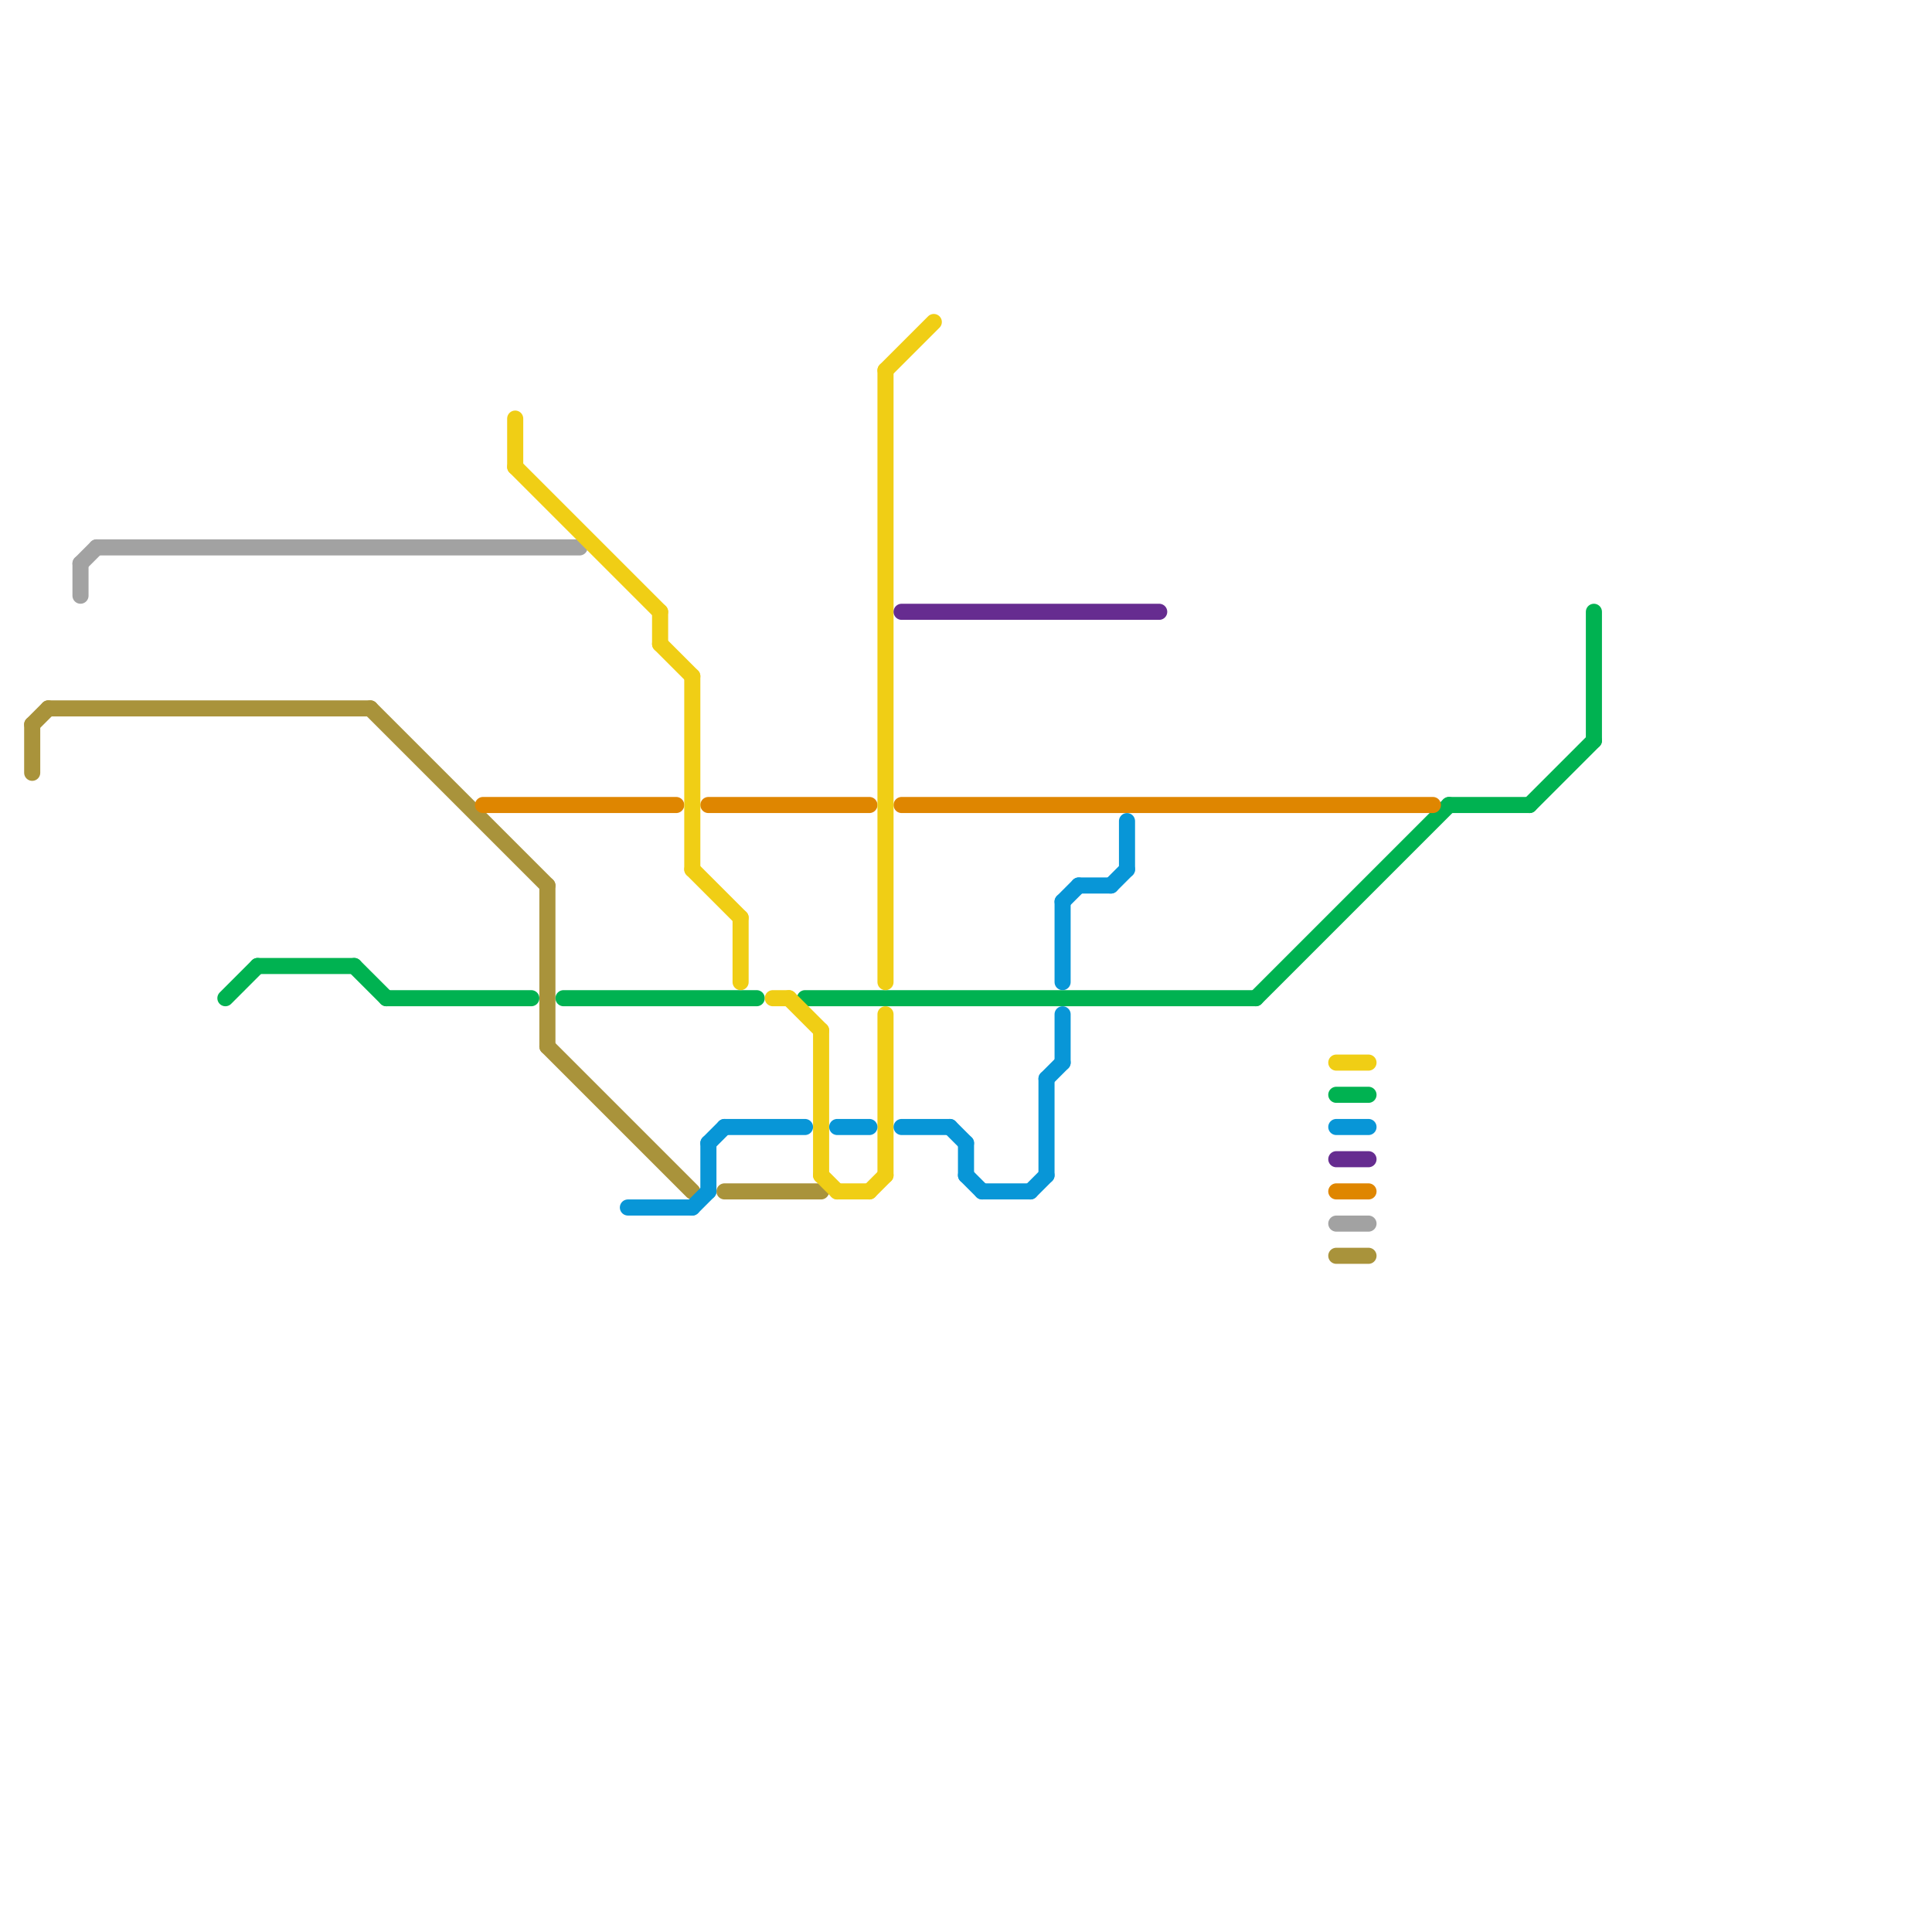 
<svg version="1.1" xmlns="http://www.w3.org/2000/svg" viewBox="0 0 120 120">
<style>text { font: 1px Helvetica; font-weight: 600; white-space: pre; dominant-baseline: central; } line { stroke-width: 1; fill: none; stroke-linecap: round; stroke-linejoin: round; } .c0 { stroke: #a2a2a2 } .c1 { stroke: #a9933b } .c2 { stroke: #00b251 } .c3 { stroke: #df8600 } .c4 { stroke: #f0ce15 } .c5 { stroke: #0896d7 } .c6 { stroke: #662c90 }</style><defs><g id="wm-xf"><circle r="1.2" fill="#000"/><circle r="0.9" fill="#fff"/><circle r="0.6" fill="#000"/><circle r="0.3" fill="#fff"/></g><g id="wm"><circle r="0.6" fill="#000"/><circle r="0.3" fill="#fff"/></g></defs><line class="c0" x1="5" y1="35" x2="6" y2="34"/><line class="c0" x1="6" y1="34" x2="36" y2="34"/><line class="c0" x1="83" y1="76" x2="85" y2="76"/><line class="c0" x1="5" y1="35" x2="5" y2="37"/><line class="c1" x1="45" y1="74" x2="51" y2="74"/><line class="c1" x1="2" y1="45" x2="3" y2="44"/><line class="c1" x1="23" y1="44" x2="34" y2="55"/><line class="c1" x1="83" y1="78" x2="85" y2="78"/><line class="c1" x1="2" y1="45" x2="2" y2="48"/><line class="c1" x1="34" y1="55" x2="34" y2="65"/><line class="c1" x1="34" y1="65" x2="43" y2="74"/><line class="c1" x1="3" y1="44" x2="23" y2="44"/><line class="c2" x1="35" y1="62" x2="47" y2="62"/><line class="c2" x1="50" y1="62" x2="78" y2="62"/><line class="c2" x1="83" y1="68" x2="85" y2="68"/><line class="c2" x1="99" y1="38" x2="99" y2="46"/><line class="c2" x1="78" y1="62" x2="90" y2="50"/><line class="c2" x1="16" y1="60" x2="22" y2="60"/><line class="c2" x1="14" y1="62" x2="16" y2="60"/><line class="c2" x1="22" y1="60" x2="24" y2="62"/><line class="c2" x1="24" y1="62" x2="33" y2="62"/><line class="c2" x1="90" y1="50" x2="95" y2="50"/><line class="c2" x1="95" y1="50" x2="99" y2="46"/><line class="c3" x1="44" y1="50" x2="54" y2="50"/><line class="c3" x1="56" y1="50" x2="89" y2="50"/><line class="c3" x1="30" y1="50" x2="42" y2="50"/><line class="c3" x1="83" y1="74" x2="85" y2="74"/><line class="c4" x1="32" y1="29" x2="41" y2="38"/><line class="c4" x1="32" y1="26" x2="32" y2="29"/><line class="c4" x1="46" y1="57" x2="46" y2="61"/><line class="c4" x1="43" y1="54" x2="46" y2="57"/><line class="c4" x1="48" y1="62" x2="49" y2="62"/><line class="c4" x1="51" y1="73" x2="52" y2="74"/><line class="c4" x1="52" y1="74" x2="54" y2="74"/><line class="c4" x1="41" y1="38" x2="41" y2="40"/><line class="c4" x1="55" y1="63" x2="55" y2="73"/><line class="c4" x1="51" y1="64" x2="51" y2="73"/><line class="c4" x1="49" y1="62" x2="51" y2="64"/><line class="c4" x1="41" y1="40" x2="43" y2="42"/><line class="c4" x1="83" y1="66" x2="85" y2="66"/><line class="c4" x1="54" y1="74" x2="55" y2="73"/><line class="c4" x1="55" y1="23" x2="58" y2="20"/><line class="c4" x1="55" y1="23" x2="55" y2="61"/><line class="c4" x1="43" y1="42" x2="43" y2="54"/><line class="c5" x1="60" y1="73" x2="61" y2="74"/><line class="c5" x1="45" y1="70" x2="50" y2="70"/><line class="c5" x1="66" y1="56" x2="67" y2="55"/><line class="c5" x1="60" y1="71" x2="60" y2="73"/><line class="c5" x1="67" y1="55" x2="69" y2="55"/><line class="c5" x1="56" y1="70" x2="59" y2="70"/><line class="c5" x1="83" y1="70" x2="85" y2="70"/><line class="c5" x1="39" y1="75" x2="43" y2="75"/><line class="c5" x1="70" y1="51" x2="70" y2="54"/><line class="c5" x1="64" y1="74" x2="65" y2="73"/><line class="c5" x1="61" y1="74" x2="64" y2="74"/><line class="c5" x1="66" y1="63" x2="66" y2="66"/><line class="c5" x1="44" y1="71" x2="45" y2="70"/><line class="c5" x1="65" y1="67" x2="66" y2="66"/><line class="c5" x1="66" y1="56" x2="66" y2="61"/><line class="c5" x1="59" y1="70" x2="60" y2="71"/><line class="c5" x1="52" y1="70" x2="54" y2="70"/><line class="c5" x1="44" y1="71" x2="44" y2="74"/><line class="c5" x1="65" y1="67" x2="65" y2="73"/><line class="c5" x1="43" y1="75" x2="44" y2="74"/><line class="c5" x1="69" y1="55" x2="70" y2="54"/><line class="c6" x1="83" y1="72" x2="85" y2="72"/><line class="c6" x1="56" y1="38" x2="72" y2="38"/>
</svg>
